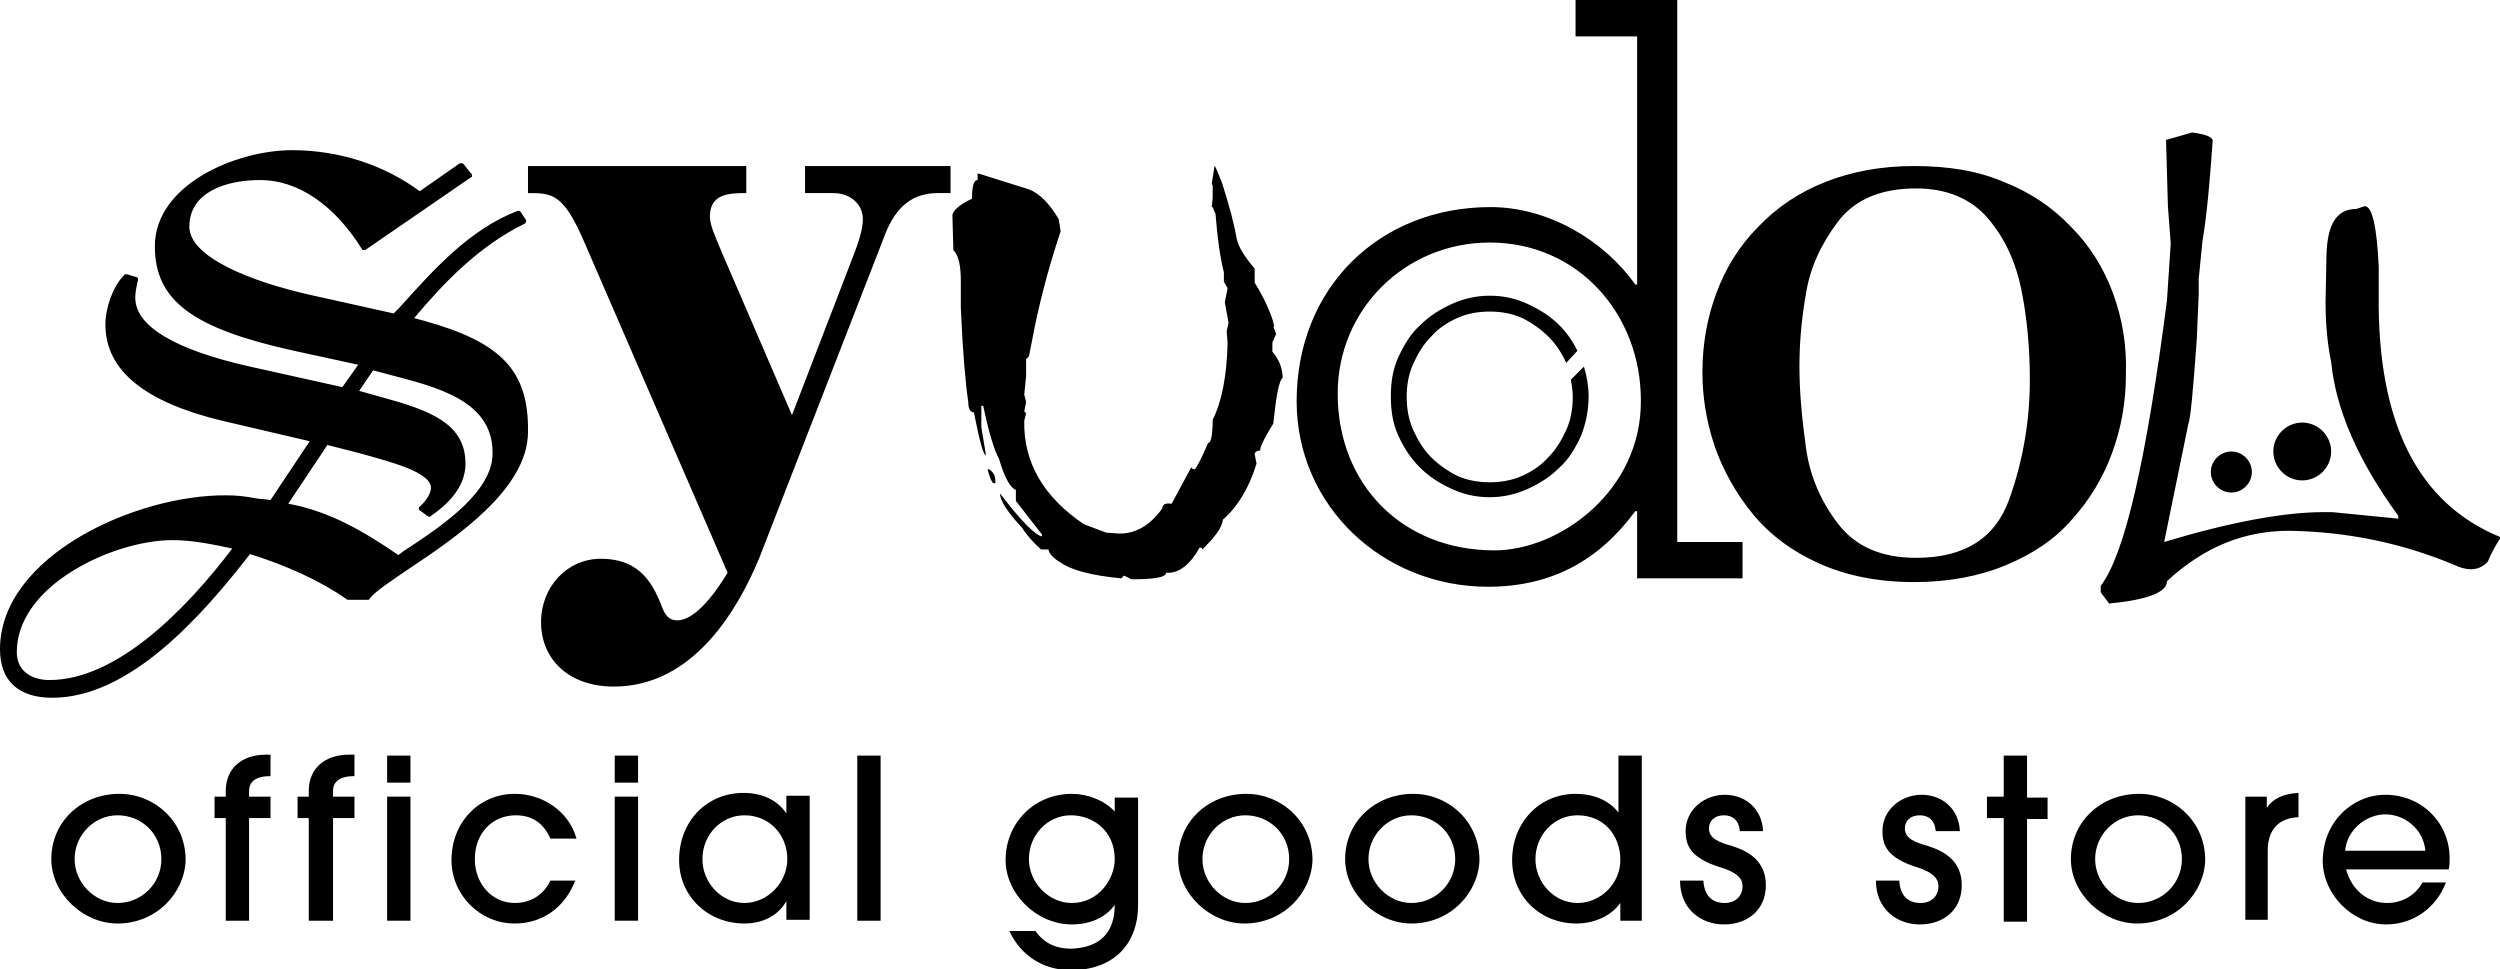 <?xml version="1.0" encoding="utf-8"?>
<!-- Generator: Adobe Illustrator 26.0.3, SVG Export Plug-In . SVG Version: 6.00 Build 0)  -->
<svg version="1.1" id="レイヤー_2" xmlns="http://www.w3.org/2000/svg" xmlns:xlink="http://www.w3.org/1999/xlink" x="0px"
	 y="0px" viewBox="0 0 268 103.9" style="enable-background:new 0 0 268 103.9;" xml:space="preserve">
<g>
	<path d="M12.6,99c-3.7,0-7.1-3.2-7.1-6.9c0-4,3.2-7,7.3-7c3.7,0,7.1,2.9,7.1,7.1C19.8,95.7,16.8,99,12.6,99z M12.6,87.4
		c-2.5,0-4.6,2.1-4.6,4.7c0,2.5,2.1,4.7,4.6,4.7c2.6,0,4.7-2.1,4.7-4.7C17.3,89.4,15.2,87.4,12.6,87.4z"/>
	<path d="M24.2,98.7v-11H23v-2.3h1.2v-0.6c0-2.5,1.8-3.9,4.3-3.9H29v2.3c-1.6,0-2.3,0.6-2.3,1.6v0.6H29v2.3h-2.3v11H24.2z"/>
	<path d="M33.1,98.7v-11h-1.2v-2.3h1.2v-0.6c0-2.5,1.8-3.9,4.3-3.9h0.6v2.3c-1.6,0-2.3,0.6-2.3,1.6v0.6h2.3v2.3h-2.3v11H33.1z"/>
	<path d="M41.5,83.9V81H44v2.9H41.5z M41.5,98.7V85.4H44v13.3H41.5z"/>
	<path d="M61.7,94.3c-1.1,3-3.6,4.7-6.5,4.7c-3.8,0-6.8-3.1-6.8-6.8c0-4,2.9-7.1,6.8-7.1c3,0,5.8,1.9,6.6,4.8H59
		c-0.7-1.6-1.9-2.5-3.7-2.5c-2.6,0-4.4,2-4.4,4.7c0,2.6,1.8,4.7,4.3,4.7c1.7,0,3.1-0.9,3.8-2.4H61.7z"/>
	<path d="M65.9,83.9V81h2.5v2.9H65.9z M65.9,98.7V85.4h2.5v13.3H65.9z"/>
	<path d="M84.3,98.7v-2.1h0c-0.9,1.6-2.6,2.4-4.5,2.4c-3.9,0-7-2.9-7-6.8c0-4.2,3-7.2,6.9-7.2c1.9,0,3.6,0.7,4.6,2.2h0v-1.9h2.5
		v13.3H84.3z M84.4,92.1c0-2.6-1.9-4.7-4.6-4.7c-2.5,0-4.5,2.1-4.5,4.7c0,2.5,2,4.7,4.5,4.7C82.3,96.8,84.4,94.6,84.4,92.1z"/>
	<path d="M91.9,98.7V81h2.5v17.7H91.9z"/>
	<path d="M119.5,97c-1,1.4-2.7,2.1-4.6,2.1c-3.8,0-7.1-3.3-7.1-6.9c0-4,3.1-7.1,7.1-7.1c1.7,0,3.5,0.7,4.6,1.9v-1.5h2.5V97
		c0,4.3-2.7,7-7.2,7c-3,0-5.4-1.6-6.6-4.2h2.8c0.9,1.3,2.2,1.9,3.8,1.9C117.9,101.6,119.5,100,119.5,97L119.5,97z M119.5,92.1
		c0-3.1-2.4-4.7-4.7-4.7c-2.5,0-4.5,2.1-4.5,4.7c0,2.5,2.1,4.7,4.6,4.7C117.8,96.8,119.5,94.2,119.5,92.1z"/>
	<path d="M133.4,99c-3.7,0-7.1-3.2-7.1-6.9c0-4,3.2-7,7.3-7c3.7,0,7.1,2.9,7.1,7.1C140.6,95.7,137.6,99,133.4,99z M133.5,87.4
		c-2.5,0-4.6,2.1-4.6,4.7c0,2.5,2.1,4.7,4.6,4.7c2.6,0,4.7-2.1,4.7-4.7C138.2,89.4,136.1,87.4,133.5,87.4z"/>
	<path d="M151.3,99c-3.7,0-7.1-3.2-7.1-6.9c0-4,3.2-7,7.3-7c3.7,0,7.1,2.9,7.1,7.1C158.5,95.7,155.5,99,151.3,99z M151.3,87.4
		c-2.5,0-4.6,2.1-4.6,4.7c0,2.5,2.1,4.7,4.6,4.7c2.6,0,4.7-2.1,4.7-4.7C156,89.4,153.9,87.4,151.3,87.4z"/>
	<path d="M173.7,98.7v-1.9h0c-1,1.4-2.8,2.2-4.7,2.2c-3.9,0-6.9-2.9-6.9-6.8c0-4,2.9-7.1,6.8-7.1c1.8,0,3.5,0.6,4.6,2h0V81h2.5v17.7
		H173.7z M169.1,87.4c-2.5,0-4.5,2.1-4.5,4.7c0,2.5,2,4.7,4.5,4.7c2.5,0,4.6-2.1,4.6-4.6C173.7,89.5,171.9,87.4,169.1,87.4z"/>
	<path d="M186.5,89c-0.1-1-0.7-1.6-1.7-1.6c-1,0-1.6,0.6-1.6,1.4c0,1.1,1.1,1.5,2.5,1.9c1.9,0.6,3.6,1.7,3.6,4.2
		c0,2.6-1.9,4.2-4.5,4.2c-2.4,0-4.7-1.6-4.7-4.7h2.5c0.1,1.6,0.9,2.4,2.3,2.4c1.1,0,1.9-0.7,1.9-1.8c0-0.9-0.7-1.5-2.3-2
		c-3.3-1-3.8-2.4-3.8-3.9c0-2.3,2-3.9,4.2-3.9c2.2,0,4,1.5,4.1,3.9H186.5z"/>
	<path d="M207.5,89c-0.1-1-0.7-1.6-1.7-1.6c-1,0-1.6,0.6-1.6,1.4c0,1.1,1.1,1.5,2.5,1.9c1.9,0.6,3.6,1.7,3.6,4.2
		c0,2.6-1.9,4.2-4.5,4.2c-2.4,0-4.7-1.6-4.7-4.7h2.5c0.1,1.6,0.9,2.4,2.3,2.4c1.1,0,1.9-0.7,1.9-1.8c0-0.9-0.7-1.5-2.2-2
		c-3.3-1-3.8-2.4-3.8-3.9c0-2.3,2-3.9,4.2-3.9c2.2,0,4,1.5,4.1,3.9H207.5z"/>
	<path d="M214.8,98.7v-11H213v-2.3h1.8V81h2.5v4.5h2.2v2.3h-2.2v11H214.8z"/>
	<path d="M229.1,99c-3.7,0-7.1-3.2-7.1-6.9c0-4,3.2-7,7.3-7c3.7,0,7.1,2.9,7.1,7.1C236.3,95.7,233.3,99,229.1,99z M229.2,87.4
		c-2.5,0-4.6,2.1-4.6,4.7c0,2.5,2.1,4.7,4.6,4.7c2.6,0,4.7-2.1,4.7-4.7C233.9,89.4,231.8,87.4,229.2,87.4z"/>
	<path d="M240.7,98.7V85.4h2.3v1.2h0c0.6-0.9,1.6-1.5,3.4-1.6v2.6c-2.2,0.1-3.3,1.4-3.3,3.6v7.4H240.7z"/>
	<path d="M251.5,93.2c0.6,2.2,2.3,3.6,4.4,3.6c1.6,0,3-0.8,3.8-2.2h2.5c-1,2.7-3.5,4.5-6.4,4.5c-3.7,0-6.8-3.3-6.8-6.8
		c0-4.2,3.2-7.1,6.7-7.1c3.9,0,6.9,3,6.9,6.8c0,0.4,0,0.8-0.1,1.2H251.5z M260,91.2c-0.2-2.3-2.2-3.9-4.3-3.9c-2,0-4.1,1.6-4.3,3.9
		H260z"/>
</g>
<path d="M149.9,38.3c0.6-1.3,1.3-2.5,2.3-3.4c1-1,2.1-1.7,3.4-2.3c1.3-0.6,2.7-0.9,4.1-0.9c1.5,0,2.8,0.3,4.1,0.9
	c1.3,0.6,2.4,1.3,3.4,2.3c0.8,0.8,1.4,1.7,1.9,2.7l-1.2,1.3c-0.5-1.1-1.1-2-1.9-2.8c-0.8-0.8-1.8-1.5-2.8-2
	c-1.1-0.5-2.3-0.7-3.5-0.7c-1.2,0-2.4,0.2-3.5,0.7c-1.1,0.5-2,1.1-2.8,2c-0.8,0.8-1.4,1.8-1.9,2.9c-0.5,1.1-0.7,2.3-0.7,3.5
	c0,1.3,0.2,2.5,0.7,3.6c0.5,1.1,1.1,2.1,1.9,2.9c0.8,0.8,1.8,1.5,2.8,2c1.1,0.5,2.3,0.7,3.5,0.7c1.2,0,2.4-0.2,3.5-0.7
	c1.1-0.5,2-1.1,2.8-2c0.8-0.8,1.4-1.8,1.9-2.9c0.5-1.1,0.7-2.3,0.7-3.6c0-0.6-0.1-1.2-0.2-1.8l1.4-1.4c0.3,1,0.5,2.1,0.5,3.2
	c0,1.5-0.3,2.9-0.8,4.2c-0.6,1.3-1.3,2.5-2.3,3.4c-1,1-2.1,1.7-3.4,2.3c-1.3,0.6-2.7,0.9-4.1,0.9c-1.5,0-2.8-0.3-4.1-0.9
	c-1.3-0.6-2.4-1.3-3.4-2.3c-1-1-1.7-2.1-2.3-3.4c-0.6-1.3-0.8-2.7-0.8-4.2S149.3,39.6,149.9,38.3z M45.5,34.4l-1.1-0.3
	c3.1-3.7,6.9-7.7,11.8-10.1c0.1,0,0.1-0.1,0.2-0.2c0-0.1,0-0.2,0-0.2l-0.6-0.9c-0.1-0.1-0.1-0.1-0.2-0.1c0,0-0.1,0-0.1,0
	c-5.2,2-9,6.3-12.7,10.4l-0.6,0.6l-9-2c-6.2-1.4-12.9-4-12.9-7.3c0-3.7,3.9-5,7.6-5c4,0,7.9,2.6,10.9,7.4c0,0.1,0.1,0.1,0.2,0.1
	c0,0,0,0,0.1,0c0.1,0,0.1,0,0.2-0.1L50.5,19c0.1,0,0.1-0.1,0.1-0.2c0-0.1,0-0.2-0.1-0.2l-0.8-1c-0.1-0.1-0.1-0.1-0.2-0.1
	c-0.1,0-0.1,0-0.2,0L45,20.5c-3.8-2.8-8.6-4.4-13.7-4.4c-6,0-14.7,3.7-14.7,10.3c0,5.8,4,8.8,14.9,11.2l6.9,1.5l-1.7,2.4l-9.9-2.2
	c-8-1.8-12.3-4.3-12.3-7.4c0-0.5,0.1-1,0.2-1.5c0-0.1,0.1-0.3,0.1-0.4c0-0.1,0-0.3-0.2-0.3l-1-0.3c0,0-0.1,0-0.1,0
	c-0.1,0-0.2,0-0.2,0.1c-1.2,1.2-2,3.5-2,5.3c0,4.9,4.2,8.3,12.5,10.3l9.4,2.2L29,53.6c-0.6-0.1-1.2-0.1-1.7-0.2c-1-0.2-2-0.3-3-0.3
	C14.6,53,0,59.6,0,69.6c0,3.4,2,5.2,5.6,5.2c8.3,0,16-8.7,21.2-15.4c3.9,1.2,7.6,2.9,10.3,4.8c0,0,0.1,0.1,0.2,0.1h2.1
	c0.1,0,0.2,0,0.2-0.1c0.6-0.8,2.3-1.9,4.2-3.2c5.1-3.4,12.8-8.6,12.8-14.7C56.7,39.8,53.8,36.7,45.5,34.4z M5.3,72.9
	c-1.7,0-3.5-0.8-3.5-3c0-3.2,2.1-6.3,6-8.7c3.2-2,7.4-3.3,10.7-3.3c2.2,0,4.5,0.5,6.4,0.9C19.9,65.4,12.5,72.9,5.3,72.9z M44,58.6
	c-0.5,0.3-0.9,0.6-1.3,0.9c-3.5-2.4-7.3-4.7-11.8-5.5l4.2-6.3l3.5,0.9c3.2,0.9,7.6,2,7.6,3.7c0,0.6-0.6,1.5-1.2,2
	c-0.1,0.1-0.1,0.1-0.1,0.2c0,0.1,0,0.2,0.1,0.2l0.8,0.6c0.1,0,0.1,0.1,0.2,0.1c0.1,0,0.1,0,0.2-0.1c2.5-1.7,3.7-3.6,3.7-5.6
	c0-4.3-3.8-5.7-8.9-7.1l-2.5-0.7l1.5-2.2l3,0.8c5,1.3,9.8,3,9.8,8C52.9,52.6,47.6,56.2,44,58.6z M94.7,25.6c1-2.8,2.6-4.9,5.8-4.9
	h1.4v-2.9H86.3v2.9h3c2,0,3.2,1.3,3.2,2.8c0,1.2-0.6,2.8-0.9,3.6l-6.7,17.4l-7.5-17.4c-0.8-1.9-1.3-3-1.3-3.9c0-2.5,2.2-2.5,3.9-2.5
	v-2.9H56.6v2.9c2.6,0,3.8,0,6.1,5.4L78,61.4c-2.8,4.6-4.6,5.1-5.4,5.1c-0.7,0-1.1-0.3-1.5-1.1c-1-2.6-2.3-5.5-6.7-5.5
	c-3.6,0-6.4,3-6.4,6.8c0,3.9,2.9,6.9,7.8,6.9c8.4,0,13.2-8,15.6-13.8L94.7,25.6z M179.8,58.2V0h-10.9v3.9h6.6v26.6h-0.2
	c-3.4-4.8-9.4-8.3-15.5-8.3c-12,0-20.8,8.7-20.8,20.8c0,11.3,9.3,19.9,20.5,19.9c6.8,0,11.9-2.8,15.8-8.1h0.2v7.2h11.3v-3.9H179.8z
	 M160.2,59c-9.9,0-16.8-7.1-16.8-16.8c0-9.1,7.3-16.2,16.3-16.2c9.5,0,16.2,7.7,16.2,16.9C176,52.6,167.2,59,160.2,59z M226.5,31.4
	c-1-2.7-2.5-5.1-4.5-7.1c-2-2.1-4.4-3.7-7.2-4.8c-2.8-1.2-6-1.7-9.6-1.7c-3.6,0-6.7,0.6-9.5,1.7c-2.8,1.1-5.2,2.7-7.2,4.8
	c-2,2-3.5,4.4-4.5,7.1c-1,2.7-1.5,5.5-1.5,8.5c0,2.6,0.4,5.2,1.3,7.9c0.9,2.6,2.3,5.1,4.1,7.3c1.8,2.2,4.2,4,7.1,5.3
	c2.9,1.3,6.3,2,10.2,2c3.6,0,6.9-0.6,9.8-1.8c2.9-1.2,5.3-2.8,7.1-4.9c1.9-2.1,3.3-4.4,4.3-7.1c1-2.7,1.5-5.5,1.5-8.5
	C228,37,227.5,34.1,226.5,31.4z M215.4,53.5c-1.5,4.2-4.8,6.3-10,6.3c-3.7,0-6.5-1.2-8.4-3.7c-1.9-2.5-3-5.2-3.4-8.1
	c-0.4-2.9-0.7-5.8-0.7-8.7c0-2.4,0.2-5,0.7-7.8c0.4-2.7,1.6-5.3,3.4-7.7c1.8-2.4,4.6-3.6,8.4-3.6c3.3,0,5.9,1.1,7.7,3.2
	c1.8,2.1,3,4.7,3.6,7.7c0.6,3,0.9,6.2,0.9,9.6C217.6,45,216.9,49.3,215.4,53.5z M232.2,15l0.2,7.1l0.3,4l-0.4,6.1
	c-2.2,17-4.5,27.2-7.1,30.6l0,0.7l0.9,1.2c4.1-0.4,6.2-1.2,6.2-2.4c4-3.7,8.3-5.4,13.1-5.4c6.2,0.1,12.1,1.3,17.8,3.7
	c1.5,0.7,2.7,0.5,3.5-0.4c0.3-0.8,0.8-1.7,1.4-2.6c-8.9-3.6-13.3-12.3-13.1-26.2l0-2.8c-0.2-4.3-0.7-6.5-1.5-6.5l-0.9,0.3
	c-2.1,0-3.1,1.6-3.2,4.9l-0.1,5c0,2.4,0.2,4.6,0.6,6.5c0.5,5.1,2.9,10.6,7.2,16.5l0,0.3l-7.1-0.7l-0.9,0c-4.1,0-9.8,1-17.1,3.2
	l2.6-12.7c0.2-0.4,0.5-3.4,0.9-9.1l0.2-4.8v-1.6l0.4-4c0.5-3,0.8-6.6,1.1-10.8c0-0.4-0.7-0.7-2.2-0.9L232.2,15z M129.9,19.7l0.1,0.2
	v1.3l-0.1,1h0.1l0.2,0.5l0.1,0.2c0.2,2.6,0.5,4.7,0.9,6.3v1l0.4,0.7l-0.3,1.5l0.4,2.2l-0.2,0.9l0.1,1.3c-0.1,3.5-0.6,6.2-1.6,8.2
	c0,1.7-0.2,2.5-0.5,2.5c-0.7,1.7-1.3,2.7-1.4,2.8h-0.2l-0.2-0.2l-2.1,3.9c-0.7-0.1-1,0.1-1,0.5c-1.3,1.8-2.8,2.7-4.6,2.7l-1.4-0.1
	l-2.4-0.9c-4.3-2.9-6.5-6.6-6.4-11.1l0.2-0.8l-0.2-0.2l0.2-1l-0.2-0.8l0.2-2v-1.8l0.3-0.3l0.3-1.5c0.7-3.8,1.7-7.7,3.1-11.9
	l-0.2-1.3c-1-1.7-2.1-2.8-3.2-3.2l-5.4-1.7h-0.1v0.7c-0.4,0-0.6,0.6-0.6,2c-1.3,0.6-2.1,1.3-2.1,1.8l0.1,3.7
	c0.6,0.6,0.8,1.8,0.8,3.3V33c0.2,4.7,0.5,8.1,0.8,10.1c0,0.7,0.2,1.1,0.6,1.1c0.6,3,1,4.6,1.3,4.6l-0.5-3v-2.3h0.2
	c0.6,2.9,1.2,4.8,1.7,5.7c0.6,2.1,1.3,3.2,1.8,3.3v1.2l2.8,3.6v0.2c-0.7-0.1-2.2-1.6-4.5-4.6c0,0.7,0.7,1.9,2.3,3.6
	c0.6,0.9,1.3,1.7,2.1,2.4h0.8c0,0.3,0.4,0.9,1.3,1.4c1.1,0.8,3.3,1.4,6.5,1.7l0.3-0.3l0.8,0.4c2.4,0,3.7-0.2,3.7-0.7
	c1.4,0.1,2.6-0.9,3.6-2.7h0.2l0.1,0.2c1.3-1.3,2.1-2.3,2.2-3.2c1.6-1.4,2.8-3.4,3.6-6l-0.2-1c0-0.2,0.2-0.4,0.6-0.4
	c-0.1-0.2,0.4-1.3,1.4-2.9c0.3-2.9,0.6-4.6,1-4.9c0-1-0.4-2-1.1-2.8v-1l0.4-0.9l-0.3-0.8h0.1l-0.2-0.8c-0.3-0.9-0.9-2.3-1.9-3.9
	v-1.5c-1.1-1.3-1.7-2.3-1.9-3.1c-0.3-1.7-0.8-3.6-1.6-6.1c-0.5-1.2-0.7-1.8-0.8-1.8L129.9,19.7z M105.9,50.4
	c0.2,0.9,0.5,1.4,0.6,1.4h0.2v-0.2c0-0.6-0.2-1-0.7-1.3H105.9z M241.4,50.6c0,1.2-1,2.2-2.2,2.2c-1.2,0-2.2-1-2.2-2.2
	c0-1.2,1-2.2,2.2-2.2C240.4,48.4,241.4,49.4,241.4,50.6z M249.9,48.4c0,1.7-1.4,3.1-3.1,3.1s-3.1-1.4-3.1-3.1s1.4-3.1,3.1-3.1
	S249.9,46.7,249.9,48.4z"/>
</svg>
